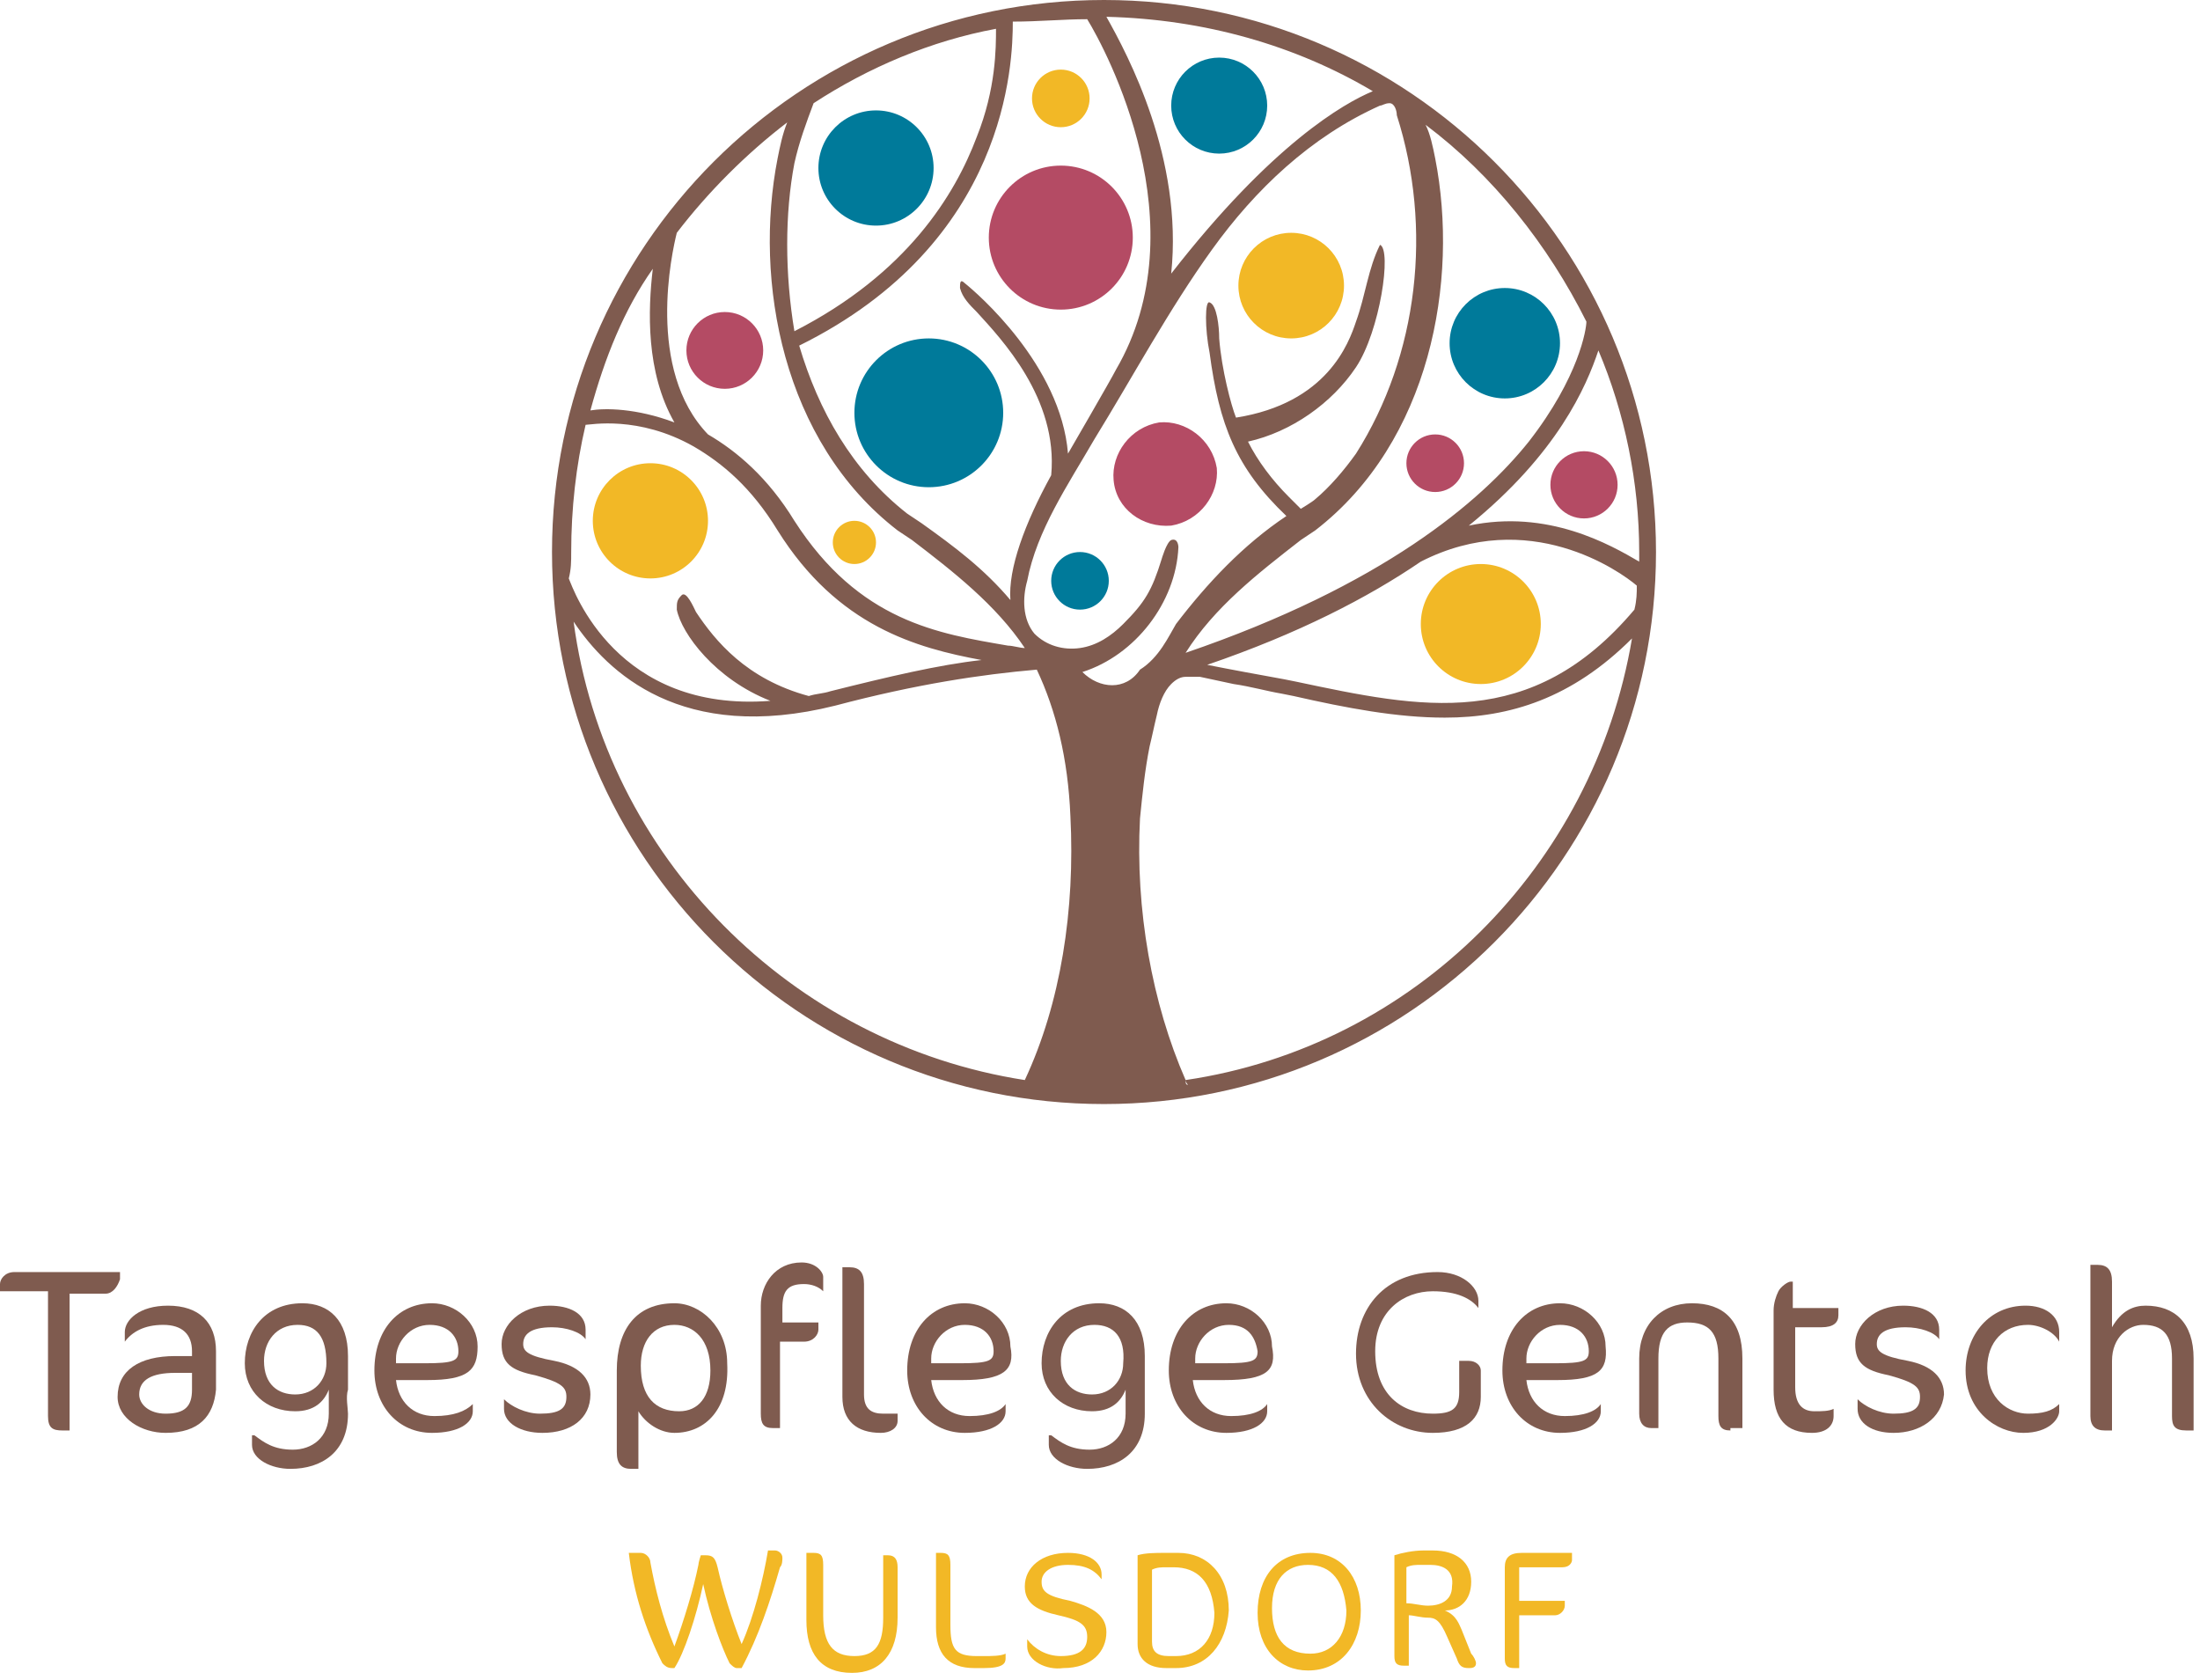 <svg xmlns="http://www.w3.org/2000/svg" xmlns:xlink="http://www.w3.org/1999/xlink" xmlns:serif="http://www.serif.com/" width="100%" height="100%" viewBox="0 0 275 210" xml:space="preserve" style="fill-rule:evenodd;clip-rule:evenodd;stroke-linejoin:round;stroke-miterlimit:2;">    <g transform="matrix(1,0,0,1,-12.9,-45.6)">        <g>            <g>                <path d="M105.6,254.1L105,254.1C104.7,254.1 104.4,253.8 104.1,253.5C103.2,251.7 101.7,247.8 100.8,243.6C99.9,247.8 98.4,252.3 97.2,254.1L96.9,254.1C96.3,254.1 96,253.8 95.7,253.5C93.6,249.3 92.1,244.8 91.5,239.7L93,239.7C93.6,239.7 94.2,240.3 94.2,240.9C94.8,244.2 95.7,247.8 97.2,251.4C98.4,248.1 99.6,244.2 100.2,241.2C100.2,240.9 100.5,240 100.5,240L101.1,240C102,240 102.3,240.3 102.6,241.5C103.2,244.2 104.4,248.1 105.6,251.1C107.1,247.8 108.3,243 108.9,239.4L109.8,239.4C110.1,239.4 110.7,239.7 110.7,240.3C110.7,240.6 110.7,241.2 110.4,241.5C109.2,245.7 107.7,250.2 105.6,254.1Z" style="fill:rgb(242,184,38);fill-rule:nonzero;"></path>                <path d="M113.7,239.7L114.6,239.7C115.5,239.7 115.8,240 115.8,241.2L115.8,247.5C115.8,251.1 117,252.6 119.7,252.6C122.4,252.6 123.3,251.1 123.3,247.8L123.3,240L123.9,240C124.8,240 125.1,240.6 125.1,241.5L125.1,247.8C125.1,252.3 123,254.7 119.4,254.7C115.5,254.7 113.7,252.3 113.7,248.1L113.7,239.7Z" style="fill:rgb(242,184,38);fill-rule:nonzero;"></path>                <path d="M135.9,254.1L134.7,254.1C131.4,254.1 129.9,252.3 129.9,249L129.9,239.7L130.5,239.7C131.4,239.7 131.7,240 131.7,241.2L131.7,248.7C131.7,251.7 132.3,252.6 135,252.6L135.9,252.6C136.8,252.6 138,252.6 138.6,252.3L138.6,252.9C138.6,253.5 138.3,254.1 135.9,254.1Z" style="fill:rgb(242,184,38);fill-rule:nonzero;"></path>                <path d="M141.3,251.4L141.3,250.5C142.2,251.7 143.7,252.6 145.5,252.6C147.9,252.6 148.8,251.7 148.8,250.2C148.8,248.7 147.9,248.1 145.2,247.5C142.5,246.9 141,246 141,243.9C141,241.5 143.1,239.7 146.4,239.7C149.1,239.7 150.6,240.9 150.6,242.4L150.6,243C149.7,241.8 148.5,241.2 146.4,241.2C144.3,241.2 143.1,242.1 143.1,243.3C143.1,244.5 143.7,245.1 146.7,245.7C148.8,246.3 151.2,247.2 151.2,249.6C151.2,252 149.4,254.1 145.8,254.1C143.7,254.4 141.3,253.2 141.3,251.4Z" style="fill:rgb(242,184,38);fill-rule:nonzero;"></path>                <path d="M159.9,254.1L158.7,254.1C156.3,254.1 155.1,252.9 155.1,251.1L155.1,240C156,239.7 157.5,239.7 158.4,239.7L160.2,239.7C163.8,239.7 166.5,242.4 166.5,246.9C166.2,251.1 163.8,254.1 159.9,254.1ZM159.6,241.5L158.7,241.5C158.1,241.5 157.5,241.5 156.9,241.8L156.9,250.8C156.9,252 157.5,252.6 159,252.6L159.9,252.6C162.9,252.6 164.7,250.5 164.7,247.2C164.4,243.3 162.6,241.5 159.6,241.5Z" style="fill:rgb(242,184,38);fill-rule:nonzero;"></path>                <path d="M176.4,254.4C172.8,254.4 170.1,251.7 170.1,247.2C170.1,242.7 172.5,239.7 176.7,239.7C180.6,239.7 183,242.7 183,246.9C183,251.1 180.6,254.4 176.4,254.4ZM176.4,241.2C173.7,241.2 171.9,243 171.9,246.6C171.9,250.2 173.4,252.3 176.7,252.3C179.4,252.3 181.2,250.2 181.2,246.9C180.9,243.3 179.4,241.2 176.4,241.2Z" style="fill:rgb(242,184,38);fill-rule:nonzero;"></path>                <path d="M196.5,254.1C195.6,254.1 195.3,253.8 195,252.9L193.8,250.2C192.9,248.1 192.3,247.8 191.4,247.8C190.5,247.8 189.6,247.5 189,247.5L189,253.8L188.4,253.8C187.5,253.8 187.2,253.5 187.2,252.6L187.2,240C188.1,239.7 189.6,239.4 190.8,239.4L192,239.4C195,239.4 196.8,240.9 196.8,243.3C196.8,245.7 195.3,246.9 193.5,246.9C195,247.5 195.3,248.7 195.6,249.3L196.8,252.3C197.1,252.6 197.4,253.2 197.4,253.5C197.4,254.1 196.8,254.1 196.5,254.1ZM191.7,241.2L190.5,241.2C189.9,241.2 189.3,241.2 188.7,241.5L188.7,246C189.6,246 190.5,246.3 191.4,246.3C192.9,246.3 194.4,245.7 194.4,243.9C194.7,241.8 193.2,241.2 191.7,241.2Z" style="fill:rgb(242,184,38);fill-rule:nonzero;"></path>                <path d="M208.2,241.5L202.8,241.5L202.8,245.7L208.5,245.7L208.5,246.3C208.5,246.9 207.9,247.5 207.3,247.5L202.8,247.5L202.8,254.1L202.2,254.1C201.3,254.1 201,253.8 201,252.9L201,241.5C201,240.3 201.6,239.7 203.1,239.7L209.4,239.7L209.4,240.6C209.4,240.9 209.1,241.5 208.2,241.5Z" style="fill:rgb(242,184,38);fill-rule:nonzero;"></path>            </g>            <g>                <path d="M26.1,207.3L21.6,207.3L21.6,224.4L20.7,224.4C19.5,224.4 18.9,224.1 18.9,222.6L18.9,207L12.9,207L12.9,206.1C12.9,205.5 13.5,204.6 14.7,204.6L27.9,204.6L27.9,205.5C27.6,206.4 27,207.3 26.1,207.3Z" style="fill:rgb(127,91,79);fill-rule:nonzero;"></path>                <path d="M33.6,224.7C30.6,224.7 27.6,222.9 27.6,220.2C27.6,216.9 30.3,215.1 34.8,215.1L36.9,215.1L36.9,214.5C36.9,212.4 35.7,211.2 33.3,211.2C30.9,211.2 29.4,212.1 28.5,213.3L28.5,212.1C28.5,210.6 30.3,208.8 33.9,208.8C37.8,208.8 39.9,210.9 39.9,214.5L39.9,219.3C39.6,222.6 37.8,224.7 33.6,224.7ZM36.9,217.2L34.8,217.2C31.8,217.2 30.3,218.1 30.3,219.9C30.3,221.1 31.5,222.3 33.6,222.3C36,222.3 36.9,221.4 36.9,219.3L36.9,217.2Z" style="fill:rgb(127,91,79);fill-rule:nonzero;"></path>                <path d="M56.4,222.3C56.4,227.1 53.1,229.2 49.2,229.2C46.8,229.2 44.4,228 44.4,226.2L44.4,225L44.7,225C45.9,225.9 47.1,226.8 49.5,226.8C51.9,226.8 54,225.3 54,222.3L54,219.3C53.4,220.8 52.2,222 49.8,222C46.2,222 43.5,219.6 43.5,216C43.5,212.1 45.9,208.5 50.7,208.5C54,208.5 56.4,210.6 56.4,215.1L56.4,219.3C56.1,220.2 56.4,221.7 56.4,222.3ZM50.1,211.2C47.4,211.2 45.9,213.3 45.9,215.7C45.9,218.7 47.7,219.9 49.8,219.9C52.2,219.9 53.7,218.1 53.7,216C53.7,212.7 52.5,211.2 50.1,211.2Z" style="fill:rgb(127,91,79);fill-rule:nonzero;"></path>                <path d="M66.3,218.1L62.4,218.1C62.7,220.8 64.5,222.6 67.2,222.6C69.6,222.6 71.1,222 72,221.1L72,222C72,223.5 70.2,224.7 66.9,224.7C62.7,224.7 59.7,221.4 59.7,216.9C59.7,211.8 62.7,208.5 66.9,208.5C69.9,208.5 72.6,210.9 72.6,213.9C72.6,216.9 71.4,218.1 66.3,218.1ZM66.6,211.2C64.2,211.2 62.4,213.3 62.4,215.4L62.4,216L66,216C69.6,216 70.2,215.7 70.2,214.5C70.2,212.7 69,211.2 66.6,211.2Z" style="fill:rgb(127,91,79);fill-rule:nonzero;"></path>                <path d="M80.7,224.7C78,224.7 75.9,223.5 75.9,221.7L75.9,220.5C76.8,221.4 78.6,222.3 80.4,222.3C82.8,222.3 83.7,221.7 83.7,220.2C83.7,219 83.1,218.4 79.8,217.5C76.8,216.9 75.6,216 75.6,213.6C75.6,211.2 78,208.8 81.6,208.8C84,208.8 86.1,209.7 86.1,211.8L86.1,213C85.5,212.1 83.7,211.5 81.9,211.5C79.2,211.5 78.3,212.4 78.3,213.6C78.3,214.5 78.9,215.1 82.2,215.7C85.2,216.3 86.7,217.8 86.7,219.9C86.7,222.9 84.3,224.7 80.7,224.7Z" style="fill:rgb(127,91,79);fill-rule:nonzero;"></path>                <path d="M97.2,224.7C95.4,224.7 93.6,223.5 92.7,222L92.7,229.2L91.8,229.2C90.6,229.2 90,228.6 90,227.1L90,216.9C90,211.8 92.4,208.5 97.2,208.5C100.5,208.5 103.8,211.5 103.8,216C104.1,221.7 101.1,224.7 97.2,224.7ZM97.2,211.2C94.5,211.2 93,213.3 93,216.3C93,220.2 94.8,222 97.8,222C100.2,222 101.7,220.2 101.7,216.9C101.7,213 99.6,211.2 97.2,211.2Z" style="fill:rgb(127,91,79);fill-rule:nonzero;"></path>                <path d="M115.8,207C115.2,206.4 114.3,206.1 113.4,206.1C111.3,206.1 110.7,207 110.7,209.1L110.7,210.9L115.2,210.9L115.2,211.8C115.2,212.4 114.6,213.3 113.4,213.3L110.4,213.3L110.4,224.1L109.5,224.1C108.3,224.1 108,223.5 108,222.3L108,208.8C108,206.1 109.8,203.4 113.1,203.4C114.9,203.4 115.8,204.6 115.8,205.2L115.8,207Z" style="fill:rgb(127,91,79);fill-rule:nonzero;"></path>                <path d="M123,224.7C120,224.7 118.2,223.2 118.2,220.2L118.2,204L119.1,204C120.3,204 120.9,204.6 120.9,206.1L120.9,219.9C120.9,221.7 121.8,222.3 123.3,222.3L125.1,222.3L125.1,223.2C125.1,224.1 124.2,224.7 123,224.7Z" style="fill:rgb(127,91,79);fill-rule:nonzero;"></path>                <path d="M133.2,218.1L129.3,218.1C129.6,220.8 131.4,222.6 134.1,222.6C136.5,222.6 138,222 138.6,221.1L138.6,222C138.6,223.5 136.8,224.7 133.5,224.7C129.3,224.7 126.3,221.4 126.3,216.9C126.3,211.8 129.3,208.5 133.5,208.5C136.5,208.5 139.2,210.9 139.2,213.9C139.8,216.9 138.3,218.1 133.2,218.1ZM133.5,211.2C131.1,211.2 129.3,213.3 129.3,215.4L129.3,216L132.9,216C136.5,216 137.1,215.7 137.1,214.5C137.1,212.7 135.9,211.2 133.5,211.2Z" style="fill:rgb(127,91,79);fill-rule:nonzero;"></path>                <path d="M156,222.3C156,227.1 152.7,229.2 148.8,229.2C146.4,229.2 144,228 144,226.2L144,225L144.3,225C145.5,225.9 146.7,226.8 149.1,226.8C151.5,226.8 153.6,225.3 153.6,222.3L153.6,219.3C153,220.8 151.8,222 149.4,222C145.8,222 143.1,219.6 143.1,216C143.1,212.1 145.5,208.5 150.3,208.5C153.6,208.5 156,210.6 156,215.1L156,222.3ZM149.7,211.2C147,211.2 145.5,213.3 145.5,215.7C145.5,218.7 147.3,219.9 149.4,219.9C151.8,219.9 153.3,218.1 153.3,216C153.6,212.7 152.1,211.2 149.7,211.2Z" style="fill:rgb(127,91,79);fill-rule:nonzero;"></path>                <path d="M165.9,218.1L162,218.1C162.3,220.8 164.1,222.6 166.8,222.6C169.2,222.6 170.7,222 171.3,221.1L171.3,222C171.3,223.5 169.5,224.7 166.2,224.7C162,224.7 159,221.4 159,216.9C159,211.8 162,208.5 166.2,208.5C169.2,208.5 171.9,210.9 171.9,213.9C172.5,216.9 171.3,218.1 165.9,218.1ZM166.5,211.2C164.1,211.2 162.3,213.3 162.3,215.4L162.3,216L165.9,216C169.5,216 170.1,215.7 170.1,214.5C169.8,212.7 168.9,211.2 166.5,211.2Z" style="fill:rgb(127,91,79);fill-rule:nonzero;"></path>                <path d="M197.7,208.2L197.7,209.1C196.8,207.9 195,207 192,207C188.4,207 184.8,209.4 184.8,214.5C184.8,219.9 188.1,222.3 192,222.3C194.4,222.3 195.3,221.7 195.3,219.6L195.3,215.7L196.5,215.7C197.4,215.7 198,216.3 198,216.9L198,220.2C198,222.9 196.2,224.7 192,224.7C186.9,224.7 182.4,220.8 182.4,214.8C182.4,209.1 186,204.6 192.6,204.6C195.6,204.6 197.7,206.4 197.7,208.2Z" style="fill:rgb(127,91,79);fill-rule:nonzero;"></path>                <path d="M207.6,218.1L203.7,218.1C204,220.8 205.8,222.6 208.5,222.6C210.9,222.6 212.4,222 213,221.1L213,222C213,223.5 211.2,224.7 207.9,224.7C203.7,224.7 200.7,221.4 200.7,216.9C200.7,211.8 203.7,208.5 207.9,208.5C210.9,208.5 213.6,210.9 213.6,213.9C213.9,216.9 212.7,218.1 207.6,218.1ZM207.9,211.2C205.5,211.2 203.7,213.3 203.7,215.4L203.7,216L207.3,216C210.9,216 211.5,215.7 211.5,214.5C211.5,212.7 210.3,211.2 207.9,211.2Z" style="fill:rgb(127,91,79);fill-rule:nonzero;"></path>                <path d="M229.2,224.4C228,224.4 227.7,223.8 227.7,222.6L227.7,215.4C227.7,212.1 226.5,210.9 223.8,210.9C221.4,210.9 220.2,212.1 220.2,215.4L220.2,224.1L219.3,224.1C218.4,224.1 217.8,223.5 217.8,222.3L217.8,215.4C217.8,211.2 220.5,208.5 224.4,208.5C228.3,208.5 230.7,210.6 230.7,215.4L230.7,224.1L229.2,224.1L229.2,224.4Z" style="fill:rgb(127,91,79);fill-rule:nonzero;"></path>                <path d="M237,209.1L242.7,209.1L242.7,210C242.7,210.9 242.1,211.5 240.6,211.5L237.3,211.5L237.3,219C237.3,221.1 238.2,222 239.7,222C240.6,222 241.5,222 242.1,221.7L242.1,222.6C242.1,223.8 241.2,224.7 239.4,224.7C236.1,224.7 234.6,222.9 234.6,219.3L234.6,209.4C234.6,208.5 234.9,207.6 235.2,207C235.5,206.4 236.4,205.8 236.7,205.8L237,205.8L237,209.1Z" style="fill:rgb(127,91,79);fill-rule:nonzero;"></path>                <path d="M249.6,224.7C246.9,224.7 245.1,223.5 245.1,221.7L245.1,220.5C246,221.4 247.8,222.3 249.6,222.3C252,222.3 252.9,221.7 252.9,220.2C252.9,219 252.3,218.4 249,217.5C246,216.9 244.8,216 244.8,213.6C244.8,211.2 247.2,208.8 250.8,208.8C253.2,208.8 255.3,209.7 255.3,211.8L255.3,213C254.7,212.1 252.9,211.5 251.1,211.5C248.4,211.5 247.5,212.4 247.5,213.6C247.5,214.5 248.1,215.1 251.4,215.7C254.4,216.3 255.9,217.8 255.9,219.9C255.6,222.9 252.9,224.7 249.6,224.7Z" style="fill:rgb(127,91,79);fill-rule:nonzero;"></path>                <path d="M270.3,213.3C269.7,212.1 267.9,211.2 266.4,211.2C263.4,211.2 261.3,213.3 261.3,216.6C261.3,220.5 264,222.3 266.4,222.3C268.2,222.3 269.4,222 270.3,221.1L270.3,222C270.3,222.9 269.1,224.7 265.8,224.7C262.5,224.7 258.6,222 258.6,216.9C258.6,212.4 261.6,208.8 266.1,208.8C268.5,208.8 270.3,210 270.3,212.1L270.3,213.3Z" style="fill:rgb(127,91,79);fill-rule:nonzero;"></path>                <path d="M286.2,224.4C284.7,224.4 284.4,223.8 284.4,222.6L284.4,215.4C284.4,212.4 283.2,211.2 280.8,211.2C279,211.2 276.9,212.7 276.9,215.7L276.9,224.4L276,224.4C274.8,224.4 274.2,223.8 274.2,222.6L274.2,203.7L275.1,203.7C276.3,203.7 276.9,204.3 276.9,205.8L276.9,211.5C278.1,209.4 279.6,208.8 281.1,208.8C284.7,208.8 287.1,210.9 287.1,215.4L287.1,224.4L286.2,224.4Z" style="fill:rgb(127,91,79);fill-rule:nonzero;"></path>            </g>            <g>                <path d="M159,129.9L159,129.9Z" style="fill:rgb(112,41,81);fill-rule:nonzero;"></path>                <path d="M144,128.4L144,128.4Z" style="fill:rgb(112,41,81);fill-rule:nonzero;"></path>                <path d="M159.3,129.9L159.3,129.9Z" style="fill:rgb(112,41,81);fill-rule:nonzero;"></path>                <path d="M144,128.4L144,128.4Z" style="fill:rgb(112,41,81);fill-rule:nonzero;"></path>                <circle cx="94.2" cy="110.7" r="7.2" style="fill:rgb(242,184,38);"></circle>                <circle cx="129" cy="97.2" r="9.3" style="fill:rgb(0,122,154);"></circle>                <circle cx="119.7" cy="113.4" r="2.7" style="fill:rgb(242,184,38);"></circle>                <circle cx="174.3" cy="81.3" r="6.6" style="fill:rgb(242,184,38);"></circle>                <circle cx="145.5" cy="75.3" r="9" style="fill:rgb(180,75,100);"></circle>                <circle cx="201" cy="88.5" r="6.9" style="fill:rgb(0,122,154);"></circle>                <circle cx="122.4" cy="66.6" r="7.2" style="fill:rgb(0,122,154);"></circle>                <circle cx="145.5" cy="57.9" r="3.6" style="fill:rgb(242,184,38);"></circle>                <circle cx="165.3" cy="58.8" r="6" style="fill:rgb(0,122,154);"></circle>                <circle cx="147.9" cy="118.2" r="3.6" style="fill:rgb(0,122,154);"></circle>                <circle cx="210.9" cy="106.2" r="4.2" style="fill:rgb(180,75,100);"></circle>                <circle cx="198" cy="123.6" r="7.5" style="fill:rgb(242,184,38);"></circle>                <path d="M159.3,111.3C162.9,110.7 165.3,107.4 165,104.1C164.4,100.5 161.1,98.1 157.8,98.4C154.2,99 151.8,102.3 152.1,105.6C152.4,109.2 155.7,111.6 159.3,111.3Z" style="fill:rgb(180,75,100);fill-rule:nonzero;"></path>                <circle cx="103.5" cy="89.4" r="4.8" style="fill:rgb(180,75,100);"></circle>                <circle cx="192.3" cy="103.5" r="3.6" style="fill:rgb(180,75,100);"></circle>                <path d="M150.9,45.6C112.8,45.6 81.9,76.5 81.9,114.6C81.9,152.7 112.8,183.6 150.9,183.6C189,183.6 219.9,152.7 219.9,114.6C219.9,76.5 189,45.6 150.9,45.6ZM211.2,85.8C211.2,86.1 211.2,86.1 211.2,85.8C211.2,86.7 210.3,92.7 204,100.8C198,108.3 185.7,118.8 161.1,127.2C164.7,121.5 170.1,117.3 175.5,113.1L177.3,111.9C191.7,100.8 195.3,80.7 192.3,65.4C192,63.9 191.7,62.4 191.1,61.2C199.5,67.5 206.4,76.2 211.2,85.8ZM184.5,57C180.9,58.5 171.9,63.6 159.3,79.8C160.8,65.4 153.9,52.5 151.2,47.7C163.5,48 174.9,51.3 184.5,57ZM148.8,48C151.2,51.9 162.9,73.8 152.4,91.8C151.8,93 146.4,102.3 146.4,102.3C145.5,91.2 135,82.2 133.5,81C132.9,80.4 132.9,81 132.9,81.6C133.2,82.8 134.1,83.7 135,84.6C138,87.9 145.2,95.4 144.3,105C141,111 138.9,116.7 139.2,120.6C135.9,116.7 132.3,114 128.1,111L126.3,109.8C119.4,104.4 115.2,96.9 112.8,88.8C138.9,75.9 139.5,53.4 139.5,48.3C142.8,48.3 145.8,48 148.8,48ZM141.3,127.5L141.3,127.5ZM114.6,58.5C121.5,54 129.3,50.7 137.4,49.2C137.4,51.6 137.4,56.7 135,62.7C132.3,69.9 126.3,79.8 112.2,87C111,79.8 111,72.3 112.2,66C112.8,63.3 113.7,60.9 114.6,58.5ZM97.5,74.7C101.4,69.6 106.2,64.8 111.3,60.9C110.7,62.4 110.4,63.9 110.1,65.4C107.1,80.7 110.7,100.8 125.1,111.9L126.9,113.1C132,117 137.4,121.2 141,126.6C140.4,126.6 139.5,126.3 138.9,126.3C130.2,124.8 120.3,123.3 112.2,110.7C108.9,105.3 105,102 101.4,99.9C93.6,91.8 96.9,77.1 97.5,74.7ZM94.5,79.2C93.9,84.3 93.6,92.1 97.2,98.4C92.4,96.6 88.5,96.6 86.7,96.9C88.5,90.3 90.9,84.3 94.5,79.2ZM84.3,114.6C84.3,109.2 84.9,103.8 86.1,98.7C86.7,98.7 92.7,97.5 99.6,101.4C103.2,103.5 106.8,106.5 110.1,111.9C117.6,123.9 127.5,126.6 135.6,128.1C130.2,128.7 123.9,130.2 116.7,132C115.8,132.3 114.9,132.3 114,132.6C106.2,130.5 102.3,125.7 99.9,122.1C99.6,121.5 98.7,119.4 98.1,120C97.5,120.6 97.5,120.9 97.5,121.8C98.1,124.8 102.3,130.5 109.2,133.2C90,134.7 84.6,119.4 84,117.9C84.3,116.7 84.3,115.8 84.3,114.6ZM141,180.6C141,180.9 140.7,180.9 140.7,181.2C141,181.2 141,180.9 141,180.6C111.9,176.1 88.5,152.7 84.6,123.3C88.8,129.6 98.1,138.6 117.3,133.8C127.5,131.1 135.6,129.9 142.5,129.3C144.9,134.4 146.4,140.4 146.7,147.6C147.3,159.3 145.5,171 141,180.6ZM148.2,129.6C154.8,127.5 159.9,120.9 160.2,114C160.2,114 160.2,112.8 159.3,113.1C158.7,113.4 158.1,115.5 158.1,115.5C156.9,119.4 156,120.9 153.3,123.6C151.8,125.1 150,126.3 147.9,126.6C145.8,126.9 143.7,126.3 142.2,124.8C140.7,123 140.7,120.3 141.3,118.2C142.5,111.9 146.4,106.2 149.7,100.5C154.5,92.7 159,84.3 164.4,76.8C169.8,69.3 176.7,62.7 185.4,58.8C185.7,58.8 186,58.5 186.6,58.5C187.2,58.5 187.5,59.4 187.5,60C192,74.1 190.2,90 182.4,102.3C180.9,104.4 179.1,106.5 177.3,108C177,108.3 175.5,109.2 175.5,109.2C175.5,109.2 174.6,108.3 174,107.7C171.9,105.6 170.1,103.2 168.9,100.8C174.3,99.6 179.4,96 182.4,91.5C185.4,87 186.9,76.8 185.4,76.2C183.9,79.2 183.6,82.5 182.4,85.8C181.5,88.5 178.8,96 167.4,97.8C166.8,96.3 165.6,91.8 165.3,87.9C165.3,86.4 165,83.7 164.1,83.4C163.5,83.1 163.5,86.7 164.1,89.7C165.3,98.7 167.4,104.1 173.7,110.1C168.3,113.7 163.8,118.5 159.9,123.6C159,125.1 157.8,127.8 155.4,129.3C153.6,132 150.3,131.7 148.2,129.6ZM159.3,129.9L159.3,129.9ZM161.1,180.6C161.1,180.9 161.4,181.2 161.4,181.2C161.1,181.2 161.1,180.9 161.1,180.6C156.9,171 154.8,159.3 155.4,147.9C155.7,144.9 156,141.9 156.6,138.9C156.9,137.7 157.2,136.2 157.5,135C157.8,133.5 158.4,132 159.3,131.1C159.9,130.5 160.5,130.2 161.1,130.2L162.9,130.2C164.4,130.5 165.6,130.8 167.1,131.1C169.2,131.4 171.3,132 173.1,132.3L174.6,132.6C181.2,134.1 187.5,135.3 193.5,135.3C201.6,135.3 209.4,132.9 216.9,125.4C212.1,153.9 189.6,176.4 161.1,180.6ZM217.2,121.8C204.3,137.1 190.5,134.1 174.9,130.8L173.4,130.5C170.1,129.9 166.8,129.3 163.8,128.7C175.2,124.8 183.9,120.3 190.5,115.8C204,108.9 215.4,117 217.5,118.8C217.5,119.7 217.5,120.6 217.2,121.8ZM196.5,111.3C207.6,102.3 211.2,93.9 212.7,89.4C216,97.2 217.8,105.9 217.8,114.6L217.8,115.8C214.2,113.7 206.4,109.2 196.5,111.3Z" style="fill:rgb(127,91,79);fill-rule:nonzero;"></path>            </g>        </g>    </g></svg>